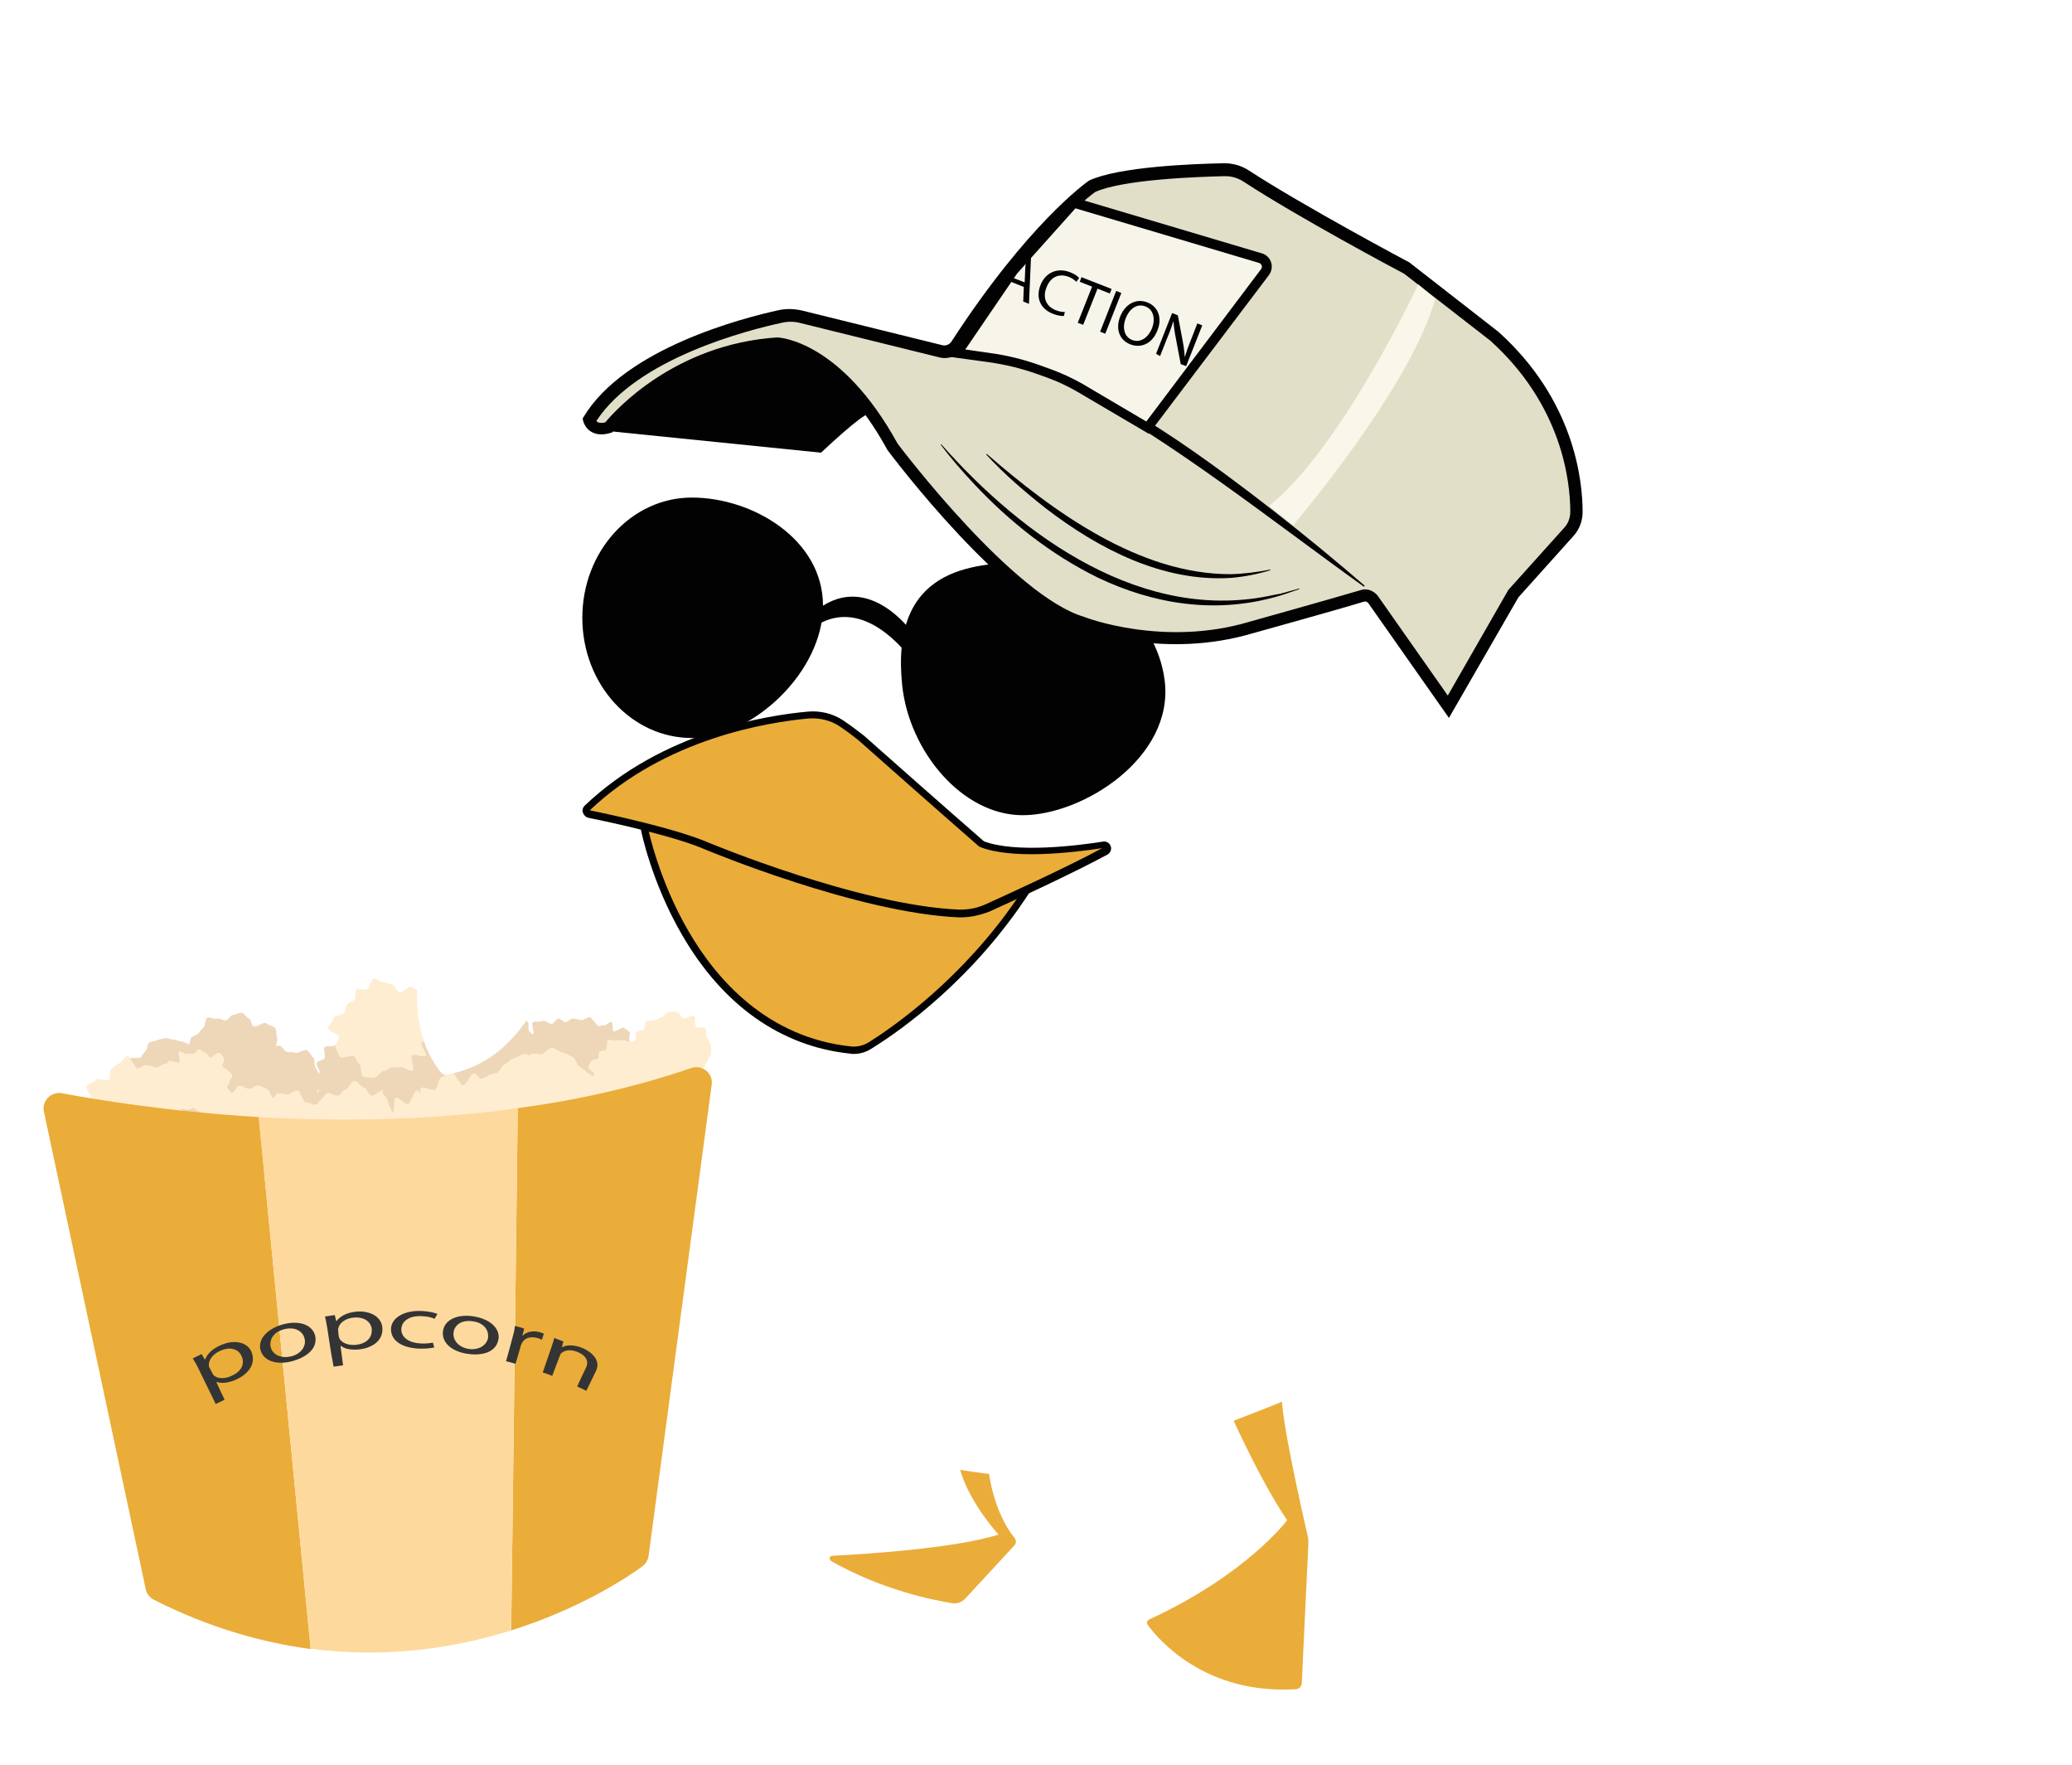 <?xml version="1.0" encoding="UTF-8"?>
<svg xmlns="http://www.w3.org/2000/svg" xmlns:xlink="http://www.w3.org/1999/xlink" version="1.1" id="Layer_1" x="0px" y="0px" viewBox="0 0 722.3 615.2" style="enable-background:new 0 0 722.3 615.2;" xml:space="preserve">
<style type="text/css">
	.st0{fill:#020203;}
	.st1{fill:#EAAD39;}
	.st2{fill:#FFFFFF;}
	.st3{fill:#E2DFC8;}
	.st4{fill:none;stroke:#020203;stroke-width:0.839;stroke-miterlimit:10;}
	.st5{fill:#F7F5EA;}
	.st6{fill:#F9F7EA;}
	.st7{fill:#EED7B8;}
	.st8{fill:#FFEDD2;}
	.st9{fill:#FED99D;}
	.st10{fill:#343434;}
</style>
<g>
	<polygon class="st0" points="208.8,149.9 286.6,157.8 312.4,136.9 277.2,115.1 267.1,115.1 225.2,131.8  "></polygon>
	<g>
		<path class="st1" d="M429.4,493.7c0,0,10.1,22.6,19.3,36.1c0,0-13.9,18.8-48.1,34.6c-0.7,0.3-1,1.2-0.5,1.9    c3.8,5.2,20.1,24.3,51.6,22.4c1.2-0.1,2.1-1,2.1-2.2l2.3-48.5c0-1,0-2-0.3-2.9c-1.7-7.5-9.6-42.2-8.9-48.9    C447.1,486.2,439.5,492.1,429.4,493.7z"></path>
	</g>
	<g>
		<path class="st1" d="M344.7,513c0,0,1.5,13.8,9,23c0.6,0.8,0.6,1.8-0.1,2.6l-17.1,18.5c-1.2,1.3-2.9,1.9-4.7,1.6    c-6.7-1.1-24.4-4.6-42.1-14.7c-0.8-0.5-0.5-1.8,0.4-1.8c10.3-0.5,42.6-2.5,58-7.4c0,0-10.1-10.9-13.4-22.6L344.7,513z"></path>
	</g>
	<path class="st2" d="M504.1,243c0,0,0.8,24.3-7.5,64.6c0,0-15.9,54.5-10.1,89.7c0,0,6.3,41.5,29.4,58.7c1.1,0.8,0.9,2.4-0.3,3   c-16.4,7.5-101.2,45.9-146.5,55.8c0,0-83.9,5-136.7-58.7c0,0-78-98.9-41.9-212.4c1.5-4.6,4.4-8.6,8.4-11.4   c14-9.7,49.1-34.7,63.7-51.3c0,0,33.5-34.4,40.3-36.9C302.8,144,449.6,96.2,504.1,243z"></path>
	<path class="st0" d="M286.9,211.1c0-23.2-24.6-37.7-45.7-37.7S203,192.1,203,215.3s17.1,41.9,38.2,41.9S286.9,234.2,286.9,211.1z"></path>
	<path class="st0" d="M314.5,238.8c-4.2-40.3,23.4-42.8,44.5-42.8c21.1,0,44.1,18.1,47,41.1c3.4,26.8-28.4,47-49.5,47   C335.4,284.1,316.9,261.8,314.5,238.8z"></path>
	<path class="st0" d="M281.8,220.3c0,0,14.3-15.9,34.4,7.5l1.7-7.5c0,0-15.9-22.6-34.4-6.7L281.8,220.3z"></path>
	<g>
		<g>
			<path class="st1" d="M224.6,288.8c0,0,13.8,71.1,71.9,77.1c2.5,0.3,4.9-0.4,7-1.7c9-5.6,34.6-23.5,54.5-54.2l-6.1,2.8     c-7.8,3.5-16.7,4-24.8,1.3C296.8,304.2,222.8,280.4,224.6,288.8z"></path>
		</g>
		<g>
			<path class="st0" d="M297.6,367.3c-0.4,0-0.8,0-1.2-0.1c-24.2-2.5-44.5-16.9-58.7-41.5c-10.6-18.3-14.2-36-14.3-36.7     c-0.2-0.9,0.1-1.7,0.7-2.3c1.2-1.1,4.1-3.7,43.6,7.5c20.7,5.9,44,13.4,59.8,18.7c7.9,2.6,16.4,2.2,23.9-1.3l10-4.5l-2.3,3.6     c-19.7,30.5-44.9,48.3-54.9,54.5C302.2,366.6,299.9,367.3,297.6,367.3z M225.9,288.6c0.2,0.9,3.8,18.2,14.1,35.9     c9.6,16.6,27.3,37.1,56.7,40.2c2.1,0.2,4.3-0.3,6.2-1.5c9.4-5.9,32.6-22.3,51.7-50.1l-2.1,1c-8.1,3.7-17.3,4.2-25.8,1.4     c-13-4.3-38.1-12.5-59.8-18.7C232.6,287,226.8,287.9,225.9,288.6z"></path>
		</g>
	</g>
	<g>
		<path class="st3" d="M270.9,119.7c0,0,21,0.8,40.3,36.1c0,0,40.3,53.7,66.3,61.2c0,0,27.7,10.9,58.7,1.7c0,0,26.3-7.3,38.7-11    c1.4-0.4,3,0.1,3.9,1.3l26.2,37.3l22.6-39.4l19.3-21.5c1.7-1.9,2.7-4.4,2.7-7c0-10.3-2.7-37.9-28.7-61.2l-30.2-23.5    c0,0-36.4-19.3-56-32.1c-2.4-1.5-5.1-2.3-7.9-2.3c-10.3,0.2-36,1.2-45.9,5.8c0,0-20.4,14-47.1,55.3c-1.2,1.8-3.4,2.7-5.5,2.2    l-48.6-12c-2.5-0.6-5.1-0.7-7.6-0.1c-12.7,2.7-52.5,13-66.5,36.1c0,0,0.8,4.2,6.7,2.5C212.2,149,233.2,122.2,270.9,119.7z"></path>
		<path class="st0" d="M505.1,250.2l-28.1-40c-0.4-0.5-1-0.7-1.6-0.5c-12.2,3.7-38.5,10.9-38.7,11c-30.7,9.1-57.8-0.9-59.9-1.7    c-26.4-7.8-65.6-59.7-67.3-62l-0.2-0.3c-17.9-32.6-37-34.9-38.4-35c-36.2,2.5-56.9,28.3-57.1,28.5l-0.4,0.5l-0.7,0.2    c-2.7,0.8-4.9,0.6-6.7-0.5c-2.1-1.3-2.6-3.4-2.7-3.7l-0.2-0.8l0.4-0.7c14.5-23.9,55.6-34.4,67.9-37.1c2.8-0.6,5.7-0.5,8.5,0.2    l48.6,12c1.2,0.3,2.5-0.2,3.2-1.3c26.7-41.1,46.9-55.3,47.7-55.9l0.3-0.2c10.3-4.8,36.1-5.8,46.7-6c3.2-0.1,6.4,0.8,9.1,2.6    c19.4,12.6,55.5,31.8,55.9,32L492,92l30.3,23.6c26.5,23.8,29.4,51.8,29.4,62.8c0,3.1-1.1,6.1-3.2,8.4l-19.2,21.4L505.1,250.2z     M475.8,205.4c1.8,0,3.5,0.9,4.6,2.4l24.3,34.6l21.1-36.8l19.5-21.7c1.4-1.5,2.1-3.5,2.1-5.6c0-10.4-2.8-37-27.9-59.6l-30-23.3    c-2.7-1.4-37.2-19.8-56-32.1c-2-1.3-4.4-2-6.8-1.9c-8,0.2-34.9,1-44.9,5.5c-1.8,1.3-21.4,15.9-46.4,54.6c-1.7,2.6-4.8,3.8-7.7,3.1    l-48.6-12c-2.2-0.6-4.5-0.6-6.6-0.1c-11.7,2.5-50.4,12.4-64.6,34.2c0.1,0.1,0.3,0.3,0.4,0.4c0.6,0.3,1.5,0.4,2.7,0.1    c3.4-4.1,24.1-27.2,59.8-29.6l0.1,0l0.1,0c0.9,0,22.3,1.3,41.9,37c2.1,2.8,40.6,53.3,65.1,60.4l0.2,0.1    c0.3,0.1,27.4,10.5,57.3,1.6c0.3-0.1,26.5-7.4,38.7-11C474.8,205.5,475.3,205.4,475.8,205.4z"></path>
	</g>
	<path class="st0" d="M475.5,204.5c-32.4-23.2-66.8-50.8-101.8-69.4c-4.6-2.4-9.5-4.6-14.4-6.2c-1.2-0.3-3.2-0.8-4.3-1.1   c-3.3-0.8-6.7-1.6-10-2.2c-3.3-0.5-6.8-1.2-10.1-0.8c0,0-0.1-0.3-0.1-0.3c3.4-0.8,6.9-0.3,10.3,0c6.8,0.9,13.8,1.7,20.2,4.2   c2.3,0.8,5,2,7.2,2.9c13.3,6.1,25.9,13.8,38,21.9c11.4,7.7,22.5,16,33.3,24.4c10.9,8.5,21.5,17.2,31.9,26.2L475.5,204.5   L475.5,204.5z"></path>
	<path class="st4" d="M380.8,65.1"></path>
	<g>
		<g>
			<path class="st1" d="M281.6,249.2c-13.4,1.2-50.1,6.8-76.9,32.4c-0.7,0.7-0.4,1.9,0.6,2.1c7.3,1.5,30.1,6.4,41.3,11.3     c0,0,52.2,21.9,87.6,23.4c3.5,0.1,6.9-0.6,10.1-2c9.1-4.2,29.8-13.7,41.1-19.9c1.1-0.6,0.5-2.4-0.7-2.2     c-10.4,1.6-31.4,4.1-42.4-0.2c0,0-12.6-10.9-41.9-36.9c0,0-3.4-2.8-7.1-5.2C289.8,249.8,285.7,248.8,281.6,249.2z"></path>
		</g>
		<g>
			<path class="st0" d="M335.1,319.7c-0.3,0-0.6,0-0.9,0c-35.2-1.5-87.5-23.3-88-23.5c-11.1-4.9-34.2-9.8-41.1-11.2     c-0.9-0.2-1.6-0.9-1.9-1.8c-0.3-0.9,0-1.9,0.7-2.5c27-25.7,63.3-31.4,77.7-32.7h0c4.4-0.4,8.8,0.7,12.4,3.1     c3.6,2.4,7,5.2,7.2,5.3c27.3,24.2,40.2,35.4,41.8,36.8c11.1,4.2,32.7,1.5,41.5,0.1c1.2-0.2,2.3,0.5,2.7,1.6     c0.4,1.1-0.1,2.3-1.1,2.9c-11.4,6.2-32.6,16-41.2,19.9C341.7,318.9,338.4,319.7,335.1,319.7z M281.8,250.4     c-14.1,1.3-49.8,6.9-76.2,32c6.9,1.4,30.2,6.4,41.5,11.3c0.5,0.2,52.4,21.8,87.1,23.3c3.2,0.1,6.5-0.5,9.5-1.9     c8.4-3.8,29.1-13.3,40.5-19.5c-11.4,1.7-31.5,3.9-42.5-0.4l-0.2-0.1l-0.2-0.1c-0.1-0.1-12.9-11.2-41.9-36.9l0,0     c0,0-3.4-2.8-6.9-5.1C289.4,251,285.6,250.1,281.8,250.4L281.8,250.4z"></path>
		</g>
	</g>
	<g>
		<path class="st5" d="M374.5,70.6l64.9,19.3c2.1,0.6,2.9,3.1,1.6,4.9L400.1,149l-23.5-13.9c-3.4-2-7-3.7-10.7-5l-3.6-1.3    c-5.7-2-11.6-3.5-17.5-4.3l-11.1-1.5l19.7-28.8L374.5,70.6z"></path>
		<path class="st0" d="M400.5,151.2l-24.8-14.6c-3.3-1.9-6.8-3.6-10.4-4.9l-3.6-1.3c-5.6-2-11.4-3.4-17.2-4.2l-13.8-1.9L352,93.1    L374,68.7l65.9,19.6c1.5,0.4,2.7,1.6,3.2,3.1c0.5,1.5,0.2,3.1-0.7,4.4L400.5,151.2z M336.5,121.8l8.4,1.2    c6.1,0.8,12.1,2.3,17.9,4.4l3.6,1.3c3.8,1.4,7.5,3.1,11,5.1l22.2,13.1l40-53.1c0.3-0.4,0.4-0.9,0.2-1.3c-0.2-0.5-0.5-0.8-1-0.9    l-63.9-19l-20.4,22.8L336.5,121.8z"></path>
	</g>
	<path class="st6" d="M494.4,99.1c0,0-26.7,57.1-52,77.2l8.4,6.7c0,0,40.9-47.8,49.5-78.8L494.4,99.1z"></path>
	<path class="st0" d="M328.1,154.8c28.6,32.4,70.7,62.7,116.1,52.5c0,0,2.2-0.4,2.2-0.4c1.5-0.4,5-1.4,6.5-1.8c0,0,0.1,0.2,0.1,0.2   c-2.5,0.8-6.1,2.2-8.6,2.8c-21,5.8-42.2,2.5-61.7-6.8c-16.3-8-30.7-19.4-43.1-32.6c-4.1-4.4-8.1-8.9-11.7-13.8L328.1,154.8   L328.1,154.8z"></path>
	<path class="st0" d="M344,158.2c23.1,20.1,53.2,42,85,41.9c4.6-0.1,9.2-0.7,13.8-1.6l0.1,0.2c-4.5,1.4-9.1,2.3-13.8,2.7   c-23.8,1.5-46.1-10.1-64.5-24.2c-3.7-2.9-7.3-5.9-10.8-9c-3.5-3.1-6.9-6.4-10-9.8L344,158.2L344,158.2z"></path>
	<g>
		<path class="st0" d="M351.9,98l-3.2,3.9l-1.9-0.7l10.4-12.3l2.2,0.9l-0.7,16.1l-2-0.8l0.2-5.1L351.9,98z M357.2,98.4l0.2-4.6    c0-1.1,0.2-2,0.3-2.9l0,0c-0.5,0.8-1.1,1.5-1.7,2.3l-3,3.6L357.2,98.4z"></path>
		<path class="st0" d="M370.9,110.1c-0.8,0.1-2.3-0.1-4-0.8c-4-1.6-6-5.3-4.2-9.9c1.7-4.4,5.9-6.3,10.4-4.5c1.8,0.7,2.7,1.5,3.1,2    l-1,1.3c-0.6-0.6-1.5-1.3-2.6-1.7c-3.3-1.3-6.4-0.1-7.8,3.7c-1.4,3.5-0.2,6.5,3.2,7.9c1.1,0.4,2.3,0.7,3.2,0.6L370.9,110.1z"></path>
		<path class="st0" d="M380.7,99.9l-4.3-1.7l0.6-1.6l10.5,4.1l-0.6,1.6l-4.3-1.7l-5,12.6l-1.9-0.7L380.7,99.9z"></path>
		<path class="st0" d="M390.9,102.1l-5.6,14.2l-1.8-0.7l5.6-14.2L390.9,102.1z"></path>
		<path class="st0" d="M403.5,115.1c-1.9,4.9-5.9,6.3-9.5,4.9c-3.8-1.5-5.2-5.4-3.5-9.7c1.8-4.5,5.7-6.4,9.5-4.9    C403.8,106.9,405.2,110.9,403.5,115.1z M392.4,111c-1.2,3-0.6,6.4,2.3,7.5c2.9,1.1,5.6-0.9,6.9-4.1c1.1-2.8,0.8-6.4-2.3-7.6    C396.2,105.6,393.6,107.8,392.4,111z"></path>
		<path class="st0" d="M403,123.3l5.6-14.2l2,0.8l1.7,9c0.4,2.1,0.6,3.9,0.7,5.6l0,0c0.6-2,1.2-3.7,2.1-5.9l2.3-5.9l1.7,0.7    l-5.6,14.2l-1.9-0.7l-1.7-9c-0.4-2-0.7-4-0.8-5.8l-0.1,0c-0.6,1.8-1.2,3.6-2.2,5.9l-2.4,6.1L403,123.3z"></path>
	</g>
	
		<image style="overflow:visible;" width="665" height="385" transform="matrix(0.585 0 0 0.585 326.547 347.933)">
	</image>
	<g>
		<g>
			<path class="st7" d="M95,367.9c0-1,1.4-1.9,1.2-2.9c-0.2-1,0.8-2.4,0.4-3.3c-0.4-0.9-0.1-2.6-0.7-3.4c-0.6-0.8-2.4-1-3.1-1.7     c-0.7-0.7-3.5,1.6-4.4,1.1c-0.8-0.5-0.7-2.3-1.6-2.7c-0.9-0.4-1.5-1.8-2.5-2c-1-0.2-2,0.7-3,0.7c-1,0-1.6,1.7-2.6,1.9     c-1,0.2-2.1-1-3-0.6c-0.9,0.4-2.7-0.8-3.5-0.3c-0.8,0.5-0.5,2.7-1.2,3.3c-0.7,0.7-1.2,1.3-1.8,2.1c-0.6,0.8-2.3,0.9-2.7,1.8     c-0.4,0.9-0.4,2-0.6,3c-0.2,1,1.1,2,1.1,3c0,1-0.5,1.8-0.3,2.8c0.2,1-1.8,2.8-1.4,3.7c0.4,0.9,0.7,2.4,1.2,3.2     c0.6,0.8,3.4-0.2,4.2,0.5c0.7,0.7,1.4,1.3,2.3,1.8c0.8,0.5,2.2-0.4,3.1,0c0.9,0.4,1.1,2.9,2.1,3.1c1,0.2,2-1.7,3.1-1.7     c1,0,2.3,2.9,3.2,2.7c1-0.2,2.1-0.9,3-1.3c0.9-0.4,1.7-1.4,2.6-1.9c0.8-0.5,2.6-0.3,3.3-0.9c0.7-0.7,0.4-2.6,1-3.4     c0.6-0.8-0.5-2.5-0.1-3.4c0.4-0.9,3.7-0.9,3.9-1.9C98.5,370.3,95,368.9,95,367.9z"></path>
		</g>
		<g>
			<path class="st7" d="M110.6,380.5c0-1,3.5-2.3,3.3-3.3c-0.2-1-2.1-1.6-2.5-2.5c-0.4-0.9-0.8-1.8-1.4-2.6     c-0.6-0.8-0.1-2.8-0.8-3.5c-0.7-0.7-1.4-2.1-2.2-2.6c-0.8-0.5-3.1,1.2-4,0.9c-0.9-0.4-1.9-0.1-2.9-0.3c-1-0.2-1.8-2.2-2.8-2.2     c-1,0-2.1,0.7-3.1,0.9c-1,0.2-2,0.6-2.9,0.9c-0.9,0.4-2.4,0.1-3.2,0.6c-0.8,0.5,0,3.3-0.7,4c-0.7,0.7-0.9,1.4-1.5,2.2     c-0.6,0.8-4-0.1-4.4,0.9c-0.4,0.9-1.2,2.1-1.4,3.1c-0.2,1,1.1,2.4,1.1,3.4c0,1,2.3,1.7,2.5,2.6c0.2,1-2.9,3.1-2.5,4     c0.4,0.9,4.2-0.1,4.8,0.7c0.6,0.8-0.7,3.1,0,3.8c0.7,0.7,1.3,1.8,2.2,2.3c0.8,0.5,2.8-1.1,3.7-0.7c0.9,0.4,1.9-0.8,2.9-0.6     c1,0.2,1.5,3.2,2.5,3.2c1,0,1.9-1.3,2.8-1.5c1-0.2,1.4-1.5,2.3-1.9c0.9-0.4,2.5,0.9,3.3,0.3c0.8-0.5,0.6-2.2,1.3-2.9     c0.7-0.7,2.5-0.3,3-1.1c0.6-0.8-0.1-2.2,0.3-3.1c0.4-0.9,2-1.3,2.2-2.3C112.9,382.5,110.6,381.5,110.6,380.5z"></path>
		</g>
		<g>
			<path class="st7" d="M139.8,376.3c0-1,0.9-2.1,0.7-3c-0.2-1-2.1-1.3-2.5-2.2c-0.4-0.9,2.4-3.8,1.8-4.6c-0.6-0.8-3.4,0.1-4.2-0.6     c-0.7-0.7-1.2-1.7-2.1-2.2c-0.8-0.5-2.2,0.2-3.2-0.1c-0.9-0.4-1.4-1.9-2.4-2c-1-0.2-2-0.2-3-0.2c-1,0-2.1-0.5-3.1-0.3     c-1,0.2-1.4,2.3-2.3,2.7c-0.9,0.4-2,0.1-2.9,0.6c-0.8,0.5-2.7-0.1-3.4,0.5c-0.7,0.7,0.5,3.1-0.1,3.9c-0.6,0.8-2.3,0.8-2.7,1.7     c-0.4,0.9,1.3,2.3,1,3.3c-0.2,1-4.2,1.5-4.2,2.6c0,1,4.1,1.6,4.3,2.5c0.2,1-1.9,2.6-1.5,3.5c0.4,0.9,0,2.5,0.6,3.3     c0.6,0.8,3,0.1,3.7,0.8c0.7,0.7,2.2,0,3,0.5c0.8,0.5,0.4,3.3,1.3,3.7c0.9,0.4,2.3-1,3.3-0.8c1,0.2,1.8-1,2.8-1     c1,0,2.2,3.4,3.2,3.2c1-0.2,1-3.5,1.9-3.8c0.9-0.4,1.9,0,2.7-0.5c0.8-0.5,3.5,1.2,4.2,0.6c0.7-0.7,1-2.1,1.6-2.9     c0.6-0.8,2.1-1.4,2.5-2.3c0.4-0.9-0.2-2.5,0.1-3.5C141.4,378.5,139.8,377.3,139.8,376.3z"></path>
		</g>
		<g>
			<path class="st7" d="M75,375.5c0-1-1.2-1.6-1.4-2.5c-0.2-1,2.8-3,2.4-3.9c-0.4-0.9-1.6-1.6-2.2-2.4c-0.6-0.8-3.5,0.6-4.2,0     c-0.7-0.7-0.7-1.7-1.6-2.2c-0.8-0.5-1.6-0.4-2.6-0.8c-0.9-0.4-1.5-0.7-2.5-0.8c-1-0.2-1.6-0.6-2.6-0.6c-1,0-1.9-0.7-2.8-0.5     c-1,0.2-1.8,0.4-2.7,0.7c-0.9,0.4-2,0.4-2.8,0.9c-0.8,0.5-0.5,2.3-1.3,2.9c-0.7,0.7-0.9,1.3-1.5,2.1c-0.6,0.8-4.2-0.2-4.7,0.7     c-0.4,0.9-1.5,2-1.7,3c-0.2,1-0.4,2.4-0.4,3.4c0,1,2.5,2,2.8,2.9c0.2,1,0.3,2,0.7,2.9c0.4,0.9-0.5,2.8,0.1,3.6     c0.6,0.8,1.4,2,2.1,2.6c0.7,0.7,3.8-1.6,4.6-1.1c0.8,0.5,1,2,2,2.3c0.9,0.4,1.9,0,2.9,0.2c1,0.2,1.8,3.6,2.8,3.6     c1,0,2.1-1.7,3.1-1.9c1-0.2,2.5,0.6,3.4,0.2c0.9-0.4,2.2-0.9,3-1.4c0.8-0.5,0.5-2.9,1.2-3.6c0.7-0.7,1.4-1.4,2-2.2     c0.6-0.8,2.7-0.9,3.1-1.8c0.4-0.9-0.4-2.5-0.2-3.4C76.2,377.6,75,376.5,75,375.5z"></path>
		</g>
		<g>
			<path class="st8" d="M62.9,386c0-1.1,3.1-2.4,2.8-3.4c-0.2-1.1-0.7-2.3-1.1-3.3c-0.4-1-2.4-1.1-3.1-2c-0.6-0.9-1.2-1.7-2-2.4     c-0.8-0.7-0.1-3.7-1.1-4.2c-0.9-0.6-3.4,1.7-4.4,1.3c-1-0.4-1.9-0.6-3-0.8c-1-0.2-2,1.1-3,1.1c-1.1,0-2.6-4.5-3.6-4.3     c-1.1,0.2-1.9,2.3-2.9,2.6c-1,0.4-1.8,1.3-2.7,1.9c-0.9,0.6,0,3.1-0.8,3.8c-0.8,0.7-4-0.9-4.6,0c-0.6,0.9-2.8,1.3-3.2,2.3     c-0.4,1,1.7,3.1,1.5,4.1c-0.2,1-0.8,2.1-0.8,3.2c0,1.1-0.5,2.4-0.2,3.4c0.2,1.1-0.2,2.6,0.2,3.6c0.4,1,1.2,2.2,1.8,3.1     c0.6,0.9,1.2,2.4,2,3.1c0.8,0.7,3.8-1.2,4.7-0.6c0.9,0.6,2.2-0.3,3.2,0c1,0.4,1.5,1.2,2.5,1.4c1,0.2,1.8,3.9,2.9,3.9     c1.1,0,2.5-0.2,3.5-0.4c1.1-0.2,1.6-2.9,2.5-3.3c1-0.4,1.2-1.9,2.1-2.4c0.9-0.6,4.5,2.2,5.3,1.5c0.8-0.7,0.1-3.2,0.7-4.1     c0.6-0.9,2.1-1.5,2.5-2.5c0.4-1,0-2.4,0.3-3.5C65.4,388.3,62.9,387.1,62.9,386z"></path>
		</g>
		<g>
			<path class="st8" d="M104.9,394.4c0-1.1-0.2-2.4-0.4-3.4c-0.2-1.1,0.6-2.9,0.1-3.8c-0.4-1-2-1.8-2.6-2.7     c-0.6-0.9-1.6-1.9-2.4-2.6c-0.8-0.7-3.6,1.2-4.5,0.6c-0.9-0.6-1-2.5-2-2.9c-1-0.4-2-1.1-3-1.3c-1-0.2-2.2,1.2-3.3,1.2     c-1.1,0-2.2-1.3-3.3-1.1c-1.1,0.2-1.6,2.1-2.5,2.5c-1,0.4-3.6-2.2-4.5-1.6c-0.9,0.6-0.3,3.5-1,4.2c-0.8,0.7-1.9,1.1-2.5,2     c-0.6,0.9-0.5,2.1-1,3.1c-0.4,1-3.6,1.2-3.9,2.3c-0.2,1,3.2,2.6,3.2,3.7c0,1.1-3.8,2.7-3.6,3.7c0.2,1.1,4.1,1.1,4.6,2     c0.4,1-2,3.8-1.3,4.6c0.6,0.9,3.5,0.1,4.3,0.8c0.8,0.7,2.3,0.3,3.2,0.8c0.9,0.6,0.1,4.8,1.1,5.2c1,0.4,3.2-3,4.2-2.8     c1,0.2,1.9,4,3,4c1.1,0,1.7-4.9,2.8-5.1c1.1-0.2,1.8,0,2.8-0.4c1-0.4,2.8,1.1,3.7,0.6c0.9-0.6,2.4-0.6,3.2-1.3     c0.8-0.7-0.3-3.1,0.3-4c0.6-0.9,2.1-1.1,2.5-2.1c0.4-1,0.4-2,0.6-3.1C102.8,396.4,104.9,395.5,104.9,394.4z"></path>
		</g>
		<g>
			<path class="st8" d="M138,395.2c0-1.1,1.8-2,1.6-3.1c-0.2-1.1-1.3-1.6-1.7-2.6c-0.4-1-0.9-1.6-1.5-2.5c-0.6-0.9,0.5-3.2-0.3-4     c-0.8-0.7-1-2.7-2-3.2c-0.9-0.6-3.7,2.4-4.7,2c-1-0.4-1.4-2.5-2.5-2.7c-1-0.2-2.2-2.4-3.3-2.4c-1.1,0-2.1,2.8-3.1,3     c-1.1,0.2-1.6,1.7-2.6,2.1c-1,0.4-3-1.3-3.9-0.8c-0.9,0.6-1.5,1.8-2.3,2.5c-0.8,0.7-1.3,1.8-1.9,2.6c-0.6,0.9-1,1.9-1.4,2.8     c-0.4,1-2.5,1.6-2.7,2.6c-0.2,1,1.3,2.4,1.3,3.5c0,1.1-1.2,2.4-0.9,3.4c0.2,1.1,3,1.2,3.4,2.2c0.4,1,1,1.5,1.6,2.4     c0.6,0.9-1,3.7-0.2,4.5c0.8,0.7,3.9-1.8,4.8-1.2c0.9,0.6,0.1,4.3,1.1,4.7c1,0.4,2.9-2.8,4-2.6c1,0.2,1.7,1.6,2.8,1.6     c1.1,0,2.5,3,3.6,2.8c1.1-0.2,1-4.5,2-4.8c1-0.4,1.7-0.6,2.6-1.2c0.9-0.6,1.8-0.6,2.6-1.4c0.8-0.7,1-1.6,1.6-2.4     c0.6-0.9,4.3,0,4.8-0.9c0.4-1,0.7-2.4,0.9-3.5C141.9,397.7,138,396.3,138,395.2z"></path>
		</g>
		<g>
			<path class="st8" d="M121.4,397.8c0-1.1,1.1-2.7,0.9-3.7c-0.2-1.1-1.7-2.1-2.1-3.1c-0.4-1-1.2-2.1-1.8-2.9     c-0.6-0.9-0.8-2.6-1.5-3.4c-0.8-0.7-3.1,0.2-4-0.4c-0.9-0.6-2.7,1-3.7,0.6c-1-0.4-1.6-0.6-2.7-0.8c-1-0.2-1.7-4-2.8-4     c-1.1,0-2.3,1.1-3.3,1.3c-1.1,0.2-2.7-0.7-3.7-0.3c-1,0.4-1.3,2.8-2.2,3.3c-0.9,0.6-0.3,2.8-1.1,3.5c-0.8,0.7-0.8,1.5-1.4,2.4     c-0.6,0.9-4.4-0.2-4.9,0.7c-0.4,1-0.7,2.3-1,3.3c-0.2,1,1,2.3,1,3.4c0,1.1,2.2,1.7,2.4,2.7c0.2,1.1-2.1,2.7-1.6,3.7     c0.4,1,2.5,0.9,3.1,1.8c0.6,0.9-0.2,2.9,0.6,3.6c0.8,0.7,2.1,0.8,3,1.4c0.9,0.6,0.8,3.6,1.8,4c1,0.4,3.1-2.4,4.1-2.2     c1,0.2,2,3,3.1,3c1.1,0,1.7-4.7,2.7-4.9c1.1-0.2,1.7-0.1,2.7-0.5c1-0.4,4,3.2,4.9,2.6c0.9-0.6,0.9-2.7,1.7-3.5     c0.8-0.7,1.1-1.9,1.8-2.8c0.6-0.9,3.2-0.8,3.7-1.8c0.4-1,1-2.4,1.2-3.5C122.5,400.4,121.4,398.8,121.4,397.8z"></path>
		</g>
		<g>
			<path class="st8" d="M80,376.9c0-0.7,1.1-1.5,1-2.2c-0.2-0.7-1.3-1.1-1.6-1.7c-0.3-0.7-1.3-0.6-1.8-1.2c-0.4-0.6,1-2.7,0.5-3.2     c-0.5-0.5-1-1.3-1.7-1.7c-0.6-0.4-2.5,1.9-3.2,1.6c-0.7-0.3-0.9-1.5-1.6-1.6c-0.7-0.1-1.3-1.2-2.1-1.2c-0.7,0-1.3,1.4-2,1.5     c-0.7,0.1-1.4-0.1-2.1,0.1c-0.7,0.3-2.4-1.2-3-0.9c-0.6,0.4,0.7,3.3,0.1,3.8c-0.5,0.5-3.4-1-3.8-0.4c-0.4,0.6-0.7,1.6-1,2.3     c-0.3,0.7,0.2,1.8,0.1,2.5c-0.1,0.7,0.9,1.5,0.9,2.3c0,0.7,0.3,1.3,0.4,2c0.2,0.7-1.6,2.1-1.3,2.8c0.3,0.7,1.8,0.8,2.2,1.4     c0.4,0.6-0.2,2.3,0.4,2.8c0.5,0.5,2.1,0,2.7,0.4c0.6,0.4,1.5,0.2,2.2,0.4c0.7,0.3,1.5-0.6,2.2-0.5c0.7,0.1,1.2,1.2,1.9,1.2     c0.7,0,1.8,2,2.5,1.9c0.7-0.1,0.7-3.1,1.4-3.4c0.7-0.3,1.6,0.2,2.2-0.2c0.6-0.4,0.3-1.7,0.8-2.2c0.5-0.5,3.2,0.9,3.6,0.3     c0.4-0.6,0.6-1.6,0.9-2.3c0.3-0.7-1.8-2.1-1.7-2.8C79.4,378.1,80,377.7,80,376.9z"></path>
		</g>
		<g>
			<path class="st8" d="M158.1,381.1c0-0.7,1.4-1.4,1.3-2.1c-0.2-0.7-0.7-1.2-1-1.9c-0.3-0.7,0.5-2,0-2.5c-0.4-0.6-1.1-1.1-1.7-1.6     c-0.5-0.5-2.1,0.5-2.7,0.1c-0.6-0.4-0.2-2.8-0.9-3.1c-0.7-0.3-1.8,0.5-2.5,0.3c-0.7-0.1-1.5-1.4-2.2-1.4c-0.7,0-1.3,2.1-2,2.2     c-0.7,0.1-1.3,0.3-2,0.6c-0.7,0.3-0.9,1-1.5,1.4c-0.6,0.4-2.7-1.2-3.2-0.7c-0.5,0.5-0.7,1.6-1.1,2.2c-0.4,0.6-0.6,1.4-0.9,2.1     c-0.3,0.7-0.9,1.4-1,2.1c-0.1,0.7,2.1,1.6,2.1,2.3c0,0.7-1.7,1.5-1.5,2.2c0.2,0.7,1.5,1,1.8,1.6c0.3,0.7,0.7,1.1,1.1,1.6     c0.4,0.6,0.6,1.2,1.1,1.7c0.5,0.5,1.4,0.2,2,0.6c0.6,0.4-0.1,3.5,0.5,3.8c0.7,0.3,1.9-0.8,2.6-0.7c0.7,0.1,1.5,0,2.2,0     c0.7,0,1.4-0.5,2.1-0.6c0.7-0.1,1.3-0.4,2-0.7c0.7-0.3,0.6-1.7,1.2-2c0.6-0.4,1.7,0.2,2.2-0.3c0.5-0.5,1.2-0.8,1.6-1.4     c0.4-0.6,1.3-0.9,1.6-1.6c0.3-0.7,1.2-1.3,1.4-2C160.7,382.8,158.1,381.9,158.1,381.1z"></path>
		</g>
		<g>
			<path class="st7" d="M171.7,378.6c0-0.7,1.4-1.6,1.3-2.3c-0.2-0.7,0.1-1.8-0.2-2.5c-0.3-0.7-0.8-1.6-1.2-2.2     c-0.4-0.6-1.9-0.5-2.4-1c-0.5-0.5-1.6-0.2-2.2-0.6c-0.6-0.4-1-1.1-1.7-1.3c-0.7-0.3-1.5,0.3-2.2,0.2c-0.7-0.1-1.3-2.8-2-2.8     c-0.7,0-1.7,0.4-2.4,0.6c-0.7,0.1-1.8,0.2-2.4,0.4c-0.7,0.3,0.1,3.5-0.5,3.9c-0.6,0.4-1,0.6-1.5,1.1c-0.5,0.5-3.5-1.2-3.9-0.6     c-0.4,0.6-0.3,1.8-0.6,2.5c-0.3,0.7,1.2,1.9,1.1,2.6c-0.1,0.7-0.9,1.2-0.9,2c0,0.7,1.5,1.1,1.7,1.8c0.2,0.7-1,1.6-0.7,2.3     c0.3,0.7,1.5,0.6,1.9,1.2c0.4,0.6,0.4,1.3,0.9,1.8c0.5,0.5-0.3,2.9,0.3,3.3c0.6,0.4,2.1-0.8,2.8-0.5c0.7,0.3,1.6-0.8,2.3-0.7     c0.7,0.1,1.2,2.3,1.9,2.3c0.7,0,1.7,0.4,2.4,0.2c0.7-0.1,0.7-2.9,1.3-3.2c0.7-0.3,2.4,1.6,3,1.3c0.6-0.4,0.5-1.8,1.1-2.3     c0.5-0.5,1.8-0.4,2.2-1c0.4-0.6,0.7-1.4,1-2.1c0.3-0.7,0.9-1.4,1.1-2.1C173.1,380.3,171.7,379.3,171.7,378.6z"></path>
		</g>
		<g>
			<path class="st7" d="M161.3,377.6c0-0.9,1.6-1.8,1.4-2.7c-0.2-0.9-0.3-1.9-0.7-2.7c-0.4-0.8-0.8-1.7-1.3-2.5     c-0.5-0.7-0.6-2.1-1.3-2.7c-0.7-0.6-1.9-0.8-2.7-1.3c-0.8-0.5-2.7,1.6-3.5,1.3c-0.8-0.3-1.2-1.2-2.1-1.4c-0.9-0.2-1.5,0-2.5,0     c-0.9,0-2.2-3.4-3-3.2c-0.9,0.2-0.8,3.9-1.6,4.2c-0.9,0.3-1.7,0.1-2.4,0.6c-0.8,0.5-2.8-0.7-3.5-0.1c-0.7,0.6,0.9,3.1,0.3,3.8     c-0.5,0.7-1.5,0.9-1.8,1.7c-0.4,0.8-3.2,0.9-3.4,1.8c-0.2,0.9,3.1,2.1,3.1,3c0,0.9-3.2,2.1-3,3c0.2,0.9,1.2,1.8,1.6,2.6     c0.4,0.8,0.5,2,1.1,2.8c0.5,0.7,0.9,2,1.6,2.6c0.7,0.6,2.2,0.6,2.9,1c0.8,0.5,1.3,2,2.2,2.3c0.8,0.3,2.6-2,3.5-1.8     c0.9,0.2,1.7-0.3,2.6-0.3c0.9,0,2,2.1,2.9,2c0.9-0.2,1.3-2.3,2.1-2.6c0.9-0.3,1.7-0.3,2.5-0.8c0.8-0.5,2.3,0,3-0.6     c0.7-0.6,1.6-1.2,2.2-1.9c0.5-0.7-0.7-2.5-0.3-3.4c0.4-0.8,3.4-0.9,3.6-1.8C164.7,379.9,161.3,378.5,161.3,377.6z"></path>
		</g>
		<g>
			<path class="st7" d="M186.9,366.7c0-0.9,1.9-2.2,1.8-3.1c-0.2-0.9-1.9-1.5-2.3-2.3c-0.4-0.8-1.4-1.2-2-2     c-0.5-0.7,0.2-2.7-0.5-3.3c-0.7-0.6-1.6-1.3-2.4-1.8c-0.8-0.5-2-0.6-2.8-0.9c-0.8-0.3-2.1,0.8-3,0.6c-0.9-0.2-1.7-0.6-2.6-0.6     c-0.9,0-1.7,0.4-2.6,0.6c-0.9,0.2-1.4,1.1-2.3,1.4c-0.9,0.3-1,1.3-1.8,1.8c-0.8,0.5-1.7,0.2-2.4,0.8c-0.7,0.6-3.3-0.4-3.8,0.3     c-0.5,0.7,1.8,3.1,1.4,3.9c-0.4,0.8-1.3,1.2-1.5,2.1c-0.2,0.9-1.3,1.6-1.3,2.5c0,0.9,2.1,1.4,2.3,2.3c0.2,0.9-3.5,3.1-3.1,3.9     c0.4,0.8,2.6,0.9,3.1,1.6c0.5,0.7,0.7,1.9,1.4,2.6c0.7,0.6,2.3,0.1,3,0.6c0.8,0.5,1.2,1.6,2.1,1.9c0.8,0.3,2.1-1.1,3-0.9     c0.9,0.2,1.5,0.5,2.4,0.5c0.9,0,1.9,1.4,2.8,1.2c0.9-0.2,2,0.1,2.9-0.3c0.9-0.3,1.1-2,1.8-2.5c0.8-0.5,2.7,0.4,3.3-0.3     c0.7-0.6-1.1-3.4-0.6-4.1c0.5-0.7,0.7-1.2,1.1-2.1c0.4-0.8,2.7-0.8,2.9-1.7C187.4,368.6,186.9,367.6,186.9,366.7z"></path>
		</g>
		<g>
			<path class="st7" d="M173.9,361.7c0-0.9-0.2-2.2-0.4-3c-0.2-0.9-1.5-1.7-1.8-2.5c-0.4-0.8-0.8-1.8-1.3-2.5     c-0.5-0.7-1.6-1.2-2.3-1.8c-0.7-0.6-2.8,1-3.6,0.6c-0.8-0.5,0-3.7-0.9-4c-0.8-0.3-1.7-1.8-2.6-2c-0.9-0.2-2.2,0.2-3.1,0.2     c-0.9,0-1.6,2.8-2.5,3c-0.9,0.2-1.8-0.1-2.6,0.2c-0.9,0.3-2.1-0.2-2.9,0.3c-0.8,0.5-0.7,2-1.3,2.7c-0.7,0.6-1.3,1-1.9,1.8     c-0.5,0.7-1.2,1.3-1.5,2.1c-0.4,0.8-1.2,1.5-1.4,2.4c-0.2,0.9,2.1,1.8,2.1,2.7c0,0.9-3.2,2.1-3,2.9c0.2,0.9,0.4,2.1,0.8,2.9     c0.4,0.8,2.3,0.9,2.9,1.6c0.5,0.7,1.2,1.2,1.9,1.8c0.7,0.6,1,1.5,1.8,2c0.8,0.5,1.5,1,2.3,1.4c0.8,0.3,1.6,1.3,2.5,1.5     c0.9,0.2,1.9,0.7,2.9,0.7c0.9,0,2.1,0.2,3,0c0.9-0.2,1.5-2,2.3-2.3c0.9-0.3,2.8,1.2,3.6,0.7c0.8-0.5,1.3-1.9,2-2.5     c0.7-0.6,1-1.9,1.5-2.6c0.5-0.7,0.1-2.1,0.5-2.9c0.4-0.8,3-1.1,3.1-2C174.1,364,173.9,362.6,173.9,361.7z"></path>
		</g>
		<g>
			<path class="st7" d="M210,367.6c0-0.9,1.4-1.8,1.2-2.7c-0.2-0.9-1.4-1.3-1.8-2.2c-0.4-0.8,0.3-2.2-0.2-2.9     c-0.5-0.7-1.7-0.8-2.4-1.5c-0.7-0.6,0-3.2-0.8-3.7c-0.8-0.5-2.8,1.2-3.6,0.9c-0.8-0.3-1.7-0.4-2.6-0.5c-0.9-0.2-1.7,1.2-2.6,1.2     c-0.9,0-1.7-1.3-2.6-1.2c-0.9,0.2-1.2,1.5-2.1,1.8c-0.9,0.3-2.6-1.5-3.4-1c-0.8,0.5-2.7-0.1-3.4,0.5c-0.7,0.6,0.7,3.3,0.2,4     c-0.5,0.7-0.9,1.4-1.3,2.2c-0.4,0.8-2.8,1.1-3,2c-0.2,0.9,0,2.1,0,3c0,0.9-0.7,2.3-0.5,3.1c0.2,0.9,3.7,0.8,4.1,1.6     c0.4,0.8,1.1,1.1,1.7,1.8c0.5,0.7,1.2,0.8,1.8,1.5c0.7,0.6-1.1,4.3-0.3,4.8c0.8,0.5,3.2-2.4,4-2c0.8,0.3,1.4,0.7,2.3,0.8     c0.9,0.2,1.5,2.5,2.4,2.5c0.9,0,2.2,1.2,3,1c0.9-0.2,1.5-2.2,2.3-2.5c0.9-0.3,0.7-2.4,1.4-2.9c0.8-0.5,1.3-0.7,2-1.3     c0.7-0.6,4.2,1.2,4.7,0.5c0.5-0.7-2.3-3.5-1.9-4.3c0.4-0.8,3.5-0.7,3.7-1.6C212.9,369.7,210,368.5,210,367.6z"></path>
		</g>
		<g>
			<path class="st7" d="M210.7,373.6c0-0.7,0.2-1.7,0.1-2.3c-0.2-0.7-1.6-1.1-1.9-1.7c-0.3-0.7,0.6-2.1,0.2-2.7     c-0.4-0.6-1-1.3-1.6-1.8c-0.5-0.5-1.5-0.8-2.1-1.1c-0.6-0.4-2.1,1-2.7,0.7c-0.7-0.3-1.2-0.2-1.9-0.3c-0.7-0.1-1.2-1.9-1.9-1.9     c-0.7,0-1.5,0.3-2.2,0.4c-0.7,0.1-1.5,0.2-2.2,0.5c-0.7,0.3-1.4,0.6-2,1c-0.6,0.4-1.4,0.7-1.9,1.2c-0.5,0.5,0.9,2.6,0.5,3.2     c-0.4,0.6-1.5,0.5-1.8,1.2c-0.3,0.7-1.9,0.9-2.1,1.6c-0.1,0.7-0.9,1.6-0.9,2.3c0,0.7,0.6,1.6,0.8,2.3c0.2,0.7-0.4,1.9-0.2,2.6     c0.3,0.7,3.5-0.3,3.9,0.3c0.4,0.6,0.7,0.9,1.2,1.4c0.5,0.5,0.9,0.7,1.5,1.1c0.6,0.4,0.2,2.7,0.9,3c0.7,0.3,1.9-1.8,2.6-1.7     c0.7,0.1,1.1,1.8,1.9,1.8c0.7,0,1.3-1.1,2-1.2c0.7-0.1,1.2-0.4,1.9-0.6c0.7-0.3,1.5,0,2.1-0.4c0.6-0.4,1.4-0.4,1.9-0.9     c0.5-0.5,2.3,0,2.8-0.6c0.4-0.6,0.8-1.6,1.1-2.2c0.3-0.7,0.7-1.6,0.9-2.3C211.5,375.4,210.7,374.3,210.7,373.6z"></path>
		</g>
		<g>
			<path class="st7" d="M220.7,366.9c0-0.7-0.4-1.5-0.6-2.2c-0.2-0.7-0.4-1.5-0.7-2.1c-0.3-0.7,0.5-2.2,0.1-2.8     c-0.4-0.6-1.4-1.1-2-1.6c-0.5-0.5-2.9,1.5-3.6,1.2c-0.6-0.4-0.1-2.9-0.7-3.2c-0.7-0.3-1.8,1.2-2.5,1.1c-0.7-0.1-1.3,0.3-2,0.3     c-0.7,0-1.6-2.3-2.3-2.2c-0.7,0.1-1.6,0.4-2.3,0.6c-0.7,0.3-1.6,0.5-2.2,0.9c-0.6,0.4,0.3,2.8-0.2,3.3c-0.5,0.5-3.1-0.8-3.5-0.2     c-0.4,0.6,0.3,2,0,2.7c-0.3,0.7-1,1.3-1.2,2c-0.1,0.7,2,1.5,2,2.3c0,0.7-3,1.8-2.9,2.5c0.2,0.7,2.5,0.8,2.8,1.4     c0.3,0.7,0.1,1.5,0.6,2.1c0.4,0.6,1.1,0.8,1.7,1.3c0.5,0.5,0,2.4,0.6,2.8c0.6,0.4,1.5,0.7,2.2,1c0.7,0.3,2-1.8,2.7-1.7     c0.7,0.1,1.2,2.9,1.9,2.9c0.7,0,1.2-3.1,1.9-3.3c0.7-0.1,1.7,1.3,2.4,1c0.7-0.3,0.6-1.8,1.2-2.1c0.6-0.4,2.9,1.4,3.5,1     c0.5-0.5,1.1-1.3,1.5-1.9c0.4-0.6-0.3-2,0-2.7c0.3-0.7-0.1-1.5,0-2.2C219.4,368.2,220.7,367.6,220.7,366.9z"></path>
		</g>
		<g>
			<path class="st8" d="M227.8,374.3c0-0.7,2.1-1.8,1.9-2.5c-0.2-0.7-3.4-0.4-3.7-1.1c-0.3-0.7,0.3-1.6-0.1-2.2     c-0.4-0.6,0.4-2.4-0.1-2.9c-0.5-0.5-1.2-1.2-1.8-1.6c-0.6-0.4-2,0.4-2.7,0.1c-0.7-0.3-1.3-0.9-2-1.1c-0.7-0.1-1.5-0.5-2.3-0.5     c-0.7,0-1.6,0-2.4,0.1c-0.7,0.1-1.9-0.4-2.6-0.2c-0.7,0.3-0.2,3.1-0.8,3.5c-0.6,0.4-1.6,0.1-2.2,0.6c-0.5,0.5-0.1,1.7-0.5,2.3     c-0.4,0.6-2.1,0.3-2.4,1c-0.3,0.7-0.9,1.4-1,2.1c-0.2,0.7,2,1.6,2,2.3c0,0.7-1.5,1.5-1.4,2.2c0.2,0.7,1.9,0.8,2.2,1.4     c0.3,0.7,0.3,1.2,0.8,1.8c0.4,0.6-1.2,3.1-0.7,3.6c0.5,0.5,2,0.1,2.6,0.5c0.6,0.4,2.1-1.2,2.8-0.9c0.7,0.3,0.8,1.7,1.6,1.9     c0.7,0.1,1.4-0.6,2.1-0.6c0.7,0,1.6,1.9,2.4,1.8c0.7-0.1,0.7-2.8,1.4-3c0.7-0.3,1.9,0.8,2.5,0.4c0.6-0.4,2.2,0.2,2.7-0.3     c0.5-0.5,0.7-1.6,1.1-2.2c0.4-0.6,1.7-1,2-1.6c0.3-0.7-1.7-2.2-1.5-2.9C227.7,375.6,227.8,375,227.8,374.3z"></path>
		</g>
		<g>
			<path class="st8" d="M247.9,367c0-1,0.1-2-0.1-2.9c-0.2-0.9-1-1.7-1.4-2.5c-0.4-0.9,0.1-2.3-0.4-3.1c-0.5-0.8-2.7-0.1-3.4-0.7     c-0.7-0.6,0.1-3.2-0.7-3.7c-0.8-0.5-2.7,1.1-3.6,0.8c-0.9-0.3-1.3-2-2.3-2.2c-0.9-0.2-2-0.1-2.9-0.1c-1,0-1.7,1.8-2.6,2     c-0.9,0.2-1.5,0.6-2.4,1c-0.9,0.3-2-0.1-2.7,0.3c-0.8,0.5-0.4,2.2-1.1,2.8c-0.7,0.6-1.9,0.4-2.5,1.1c-0.5,0.8,0.1,1.8-0.3,2.7     c-0.4,0.8-4.1,0.5-4.3,1.5c-0.2,0.9,1.3,2.2,1.3,3.1c0,1,0.3,1.8,0.5,2.7c0.2,0.9-1,2.4-0.7,3.3c0.4,0.9,1.2,1.8,1.7,2.5     c0.5,0.8,2.7,0.1,3.4,0.8c0.7,0.6,1.7,0.4,2.5,0.9c0.8,0.5,1.5,0.4,2.4,0.7c0.9,0.3,0.6,4.8,1.5,5c0.9,0.2,2.2-1.5,3.2-1.5     c1,0,2-0.1,2.9-0.2c0.9-0.2,1-2.8,1.9-3.2c0.9-0.3,1.7-0.1,2.5-0.5c0.8-0.5,0.9-1.3,1.6-2c0.7-0.6,3.4,0.6,3.9-0.1     c0.5-0.8-0.9-2.6-0.5-3.5c0.4-0.8,1.1-1.4,1.3-2.3C246.9,368.7,247.9,368,247.9,367z"></path>
		</g>
		<g>
			<path class="st8" d="M210.5,387.7c0-0.7,1.2-1.5,1-2.2c-0.2-0.7-1.1-1.1-1.4-1.8c-0.3-0.7,1.3-2.5,0.9-3.1     c-0.4-0.6-2.7,0.4-3.3-0.1c-0.5-0.5,0.2-2.8-0.4-3.2c-0.6-0.4-1.4-1.1-2.1-1.3c-0.7-0.3-1.8,0.3-2.6,0.2     c-0.7-0.1-1.6-0.3-2.3-0.3c-0.7,0-1.2,2.7-1.9,2.9c-0.7,0.1-2.4-3.1-3.1-2.8c-0.7,0.3-1.1,1.6-1.7,2c-0.6,0.4-1.3,1-1.8,1.5     c-0.5,0.5-0.1,1.9-0.5,2.5c-0.4,0.6-1.5,0.8-1.8,1.5c-0.3,0.7-0.1,1.5-0.2,2.2c-0.2,0.7-1.1,1.4-1.1,2.1s0.5,1.5,0.7,2.2     c0.2,0.7,0.6,1.4,0.9,2c0.3,0.7,0.4,1.5,0.9,2.1c0.4,0.6,1.7,0.4,2.2,0.9c0.5,0.5,0.2,2.1,0.8,2.5c0.6,0.4,1.6,0.3,2.3,0.5     c0.7,0.3,1.6-0.7,2.4-0.6c0.7,0.1,1.3-0.1,2-0.1c0.7,0,1.7,2.5,2.4,2.4c0.7-0.1,0.9-2.3,1.6-2.6c0.7-0.3,2.2,1.1,2.9,0.7     c0.6-0.4,1-1.4,1.5-1.9c0.5-0.5,1.1-1.2,1.5-1.7c0.4-0.6,0.2-1.6,0.5-2.3c0.3-0.7-0.7-1.6-0.6-2.3     C210.3,388.9,210.5,388.4,210.5,387.7z"></path>
		</g>
		<g>
			<path class="st8" d="M203.9,387.7c0-1.2-2.4-2.4-2.6-3.5c-0.2-1.2-1-2.1-1.5-3.2c-0.5-1.1-1.7-1.6-2.3-2.6c-0.7-1-2.1-0.8-3-1.7     c-0.9-0.8,0-3.7-1-4.3c-1-0.6-2.6,0.1-3.8-0.4c-1.1-0.4-1.8-2.3-3-2.5c-1.1-0.2-2.5-2.2-3.7-2.2c-1.2,0-2.7,1.3-3.8,1.5     c-1.2,0.2-2.2,1.7-3.3,2.1c-1.1,0.4-1.5,2.3-2.5,2.9c-1,0.6-2.6,0.4-3.4,1.2c-0.9,0.8-3.1,0.7-3.8,1.6c-0.7,1-2,2.1-2.5,3.2     c-0.5,1.1,4.1,3.8,3.9,5c-0.2,1.1-5.3,1.7-5.3,2.9c0,1.2,1.2,2.6,1.5,3.8c0.2,1.2-0.2,2.9,0.3,4c0.5,1.1,2.1,1.9,2.8,2.9     c0.7,1,4.2-0.7,5,0.1c0.9,0.8,1.3,1.4,2.3,2c1,0.6,0.8,3.2,1.9,3.6c1.1,0.4,1.9,2.4,3.1,2.6c1.1,0.2,2.6,0.3,3.8,0.3     c1.2,0,2.7-0.2,3.8-0.4c1.2-0.2,1.3-4,2.4-4.4c1.1-0.4,3.2,1.4,4.2,0.7c1-0.6,0-3.6,0.9-4.4c0.9-0.8,5.1,1.4,5.8,0.4     c0.7-1,1.6-2.3,2.1-3.4c0.5-1.1-0.6-3-0.4-4.2C202.1,390.2,203.9,388.9,203.9,387.7z"></path>
		</g>
		<g>
			<path class="st8" d="M161.9,400.3c0-1.2,1.1-2.2,0.9-3.4c-0.2-1.2,0-2.4-0.5-3.5c-0.5-1.1-3.3-0.5-3.9-1.4c-0.7-1,0.9-3.6,0-4.4     c-0.9-0.8-0.7-3.4-1.7-4c-1-0.6-3.1,0.5-4.3,0.1c-1.1-0.4-2.5,0.6-3.7,0.4c-1.1-0.2-2.1-4-3.3-4c-1.2,0-2.1,4.3-3.2,4.6     c-1.2,0.2-3.2-2.5-4.2-2.1c-1.1,0.4-0.2,4.7-1.2,5.3c-1,0.6-5.4-3.2-6.3-2.4c-0.9,0.8-0.6,3.2-1.3,4.2c-0.7,1-2.8,1.5-3.3,2.6     c-0.5,1.1,2.3,3.5,2.1,4.6c-0.2,1.1,0.9,2.2,0.9,3.4c0,1.2-2.9,2.6-2.7,3.7c0.2,1.2,3.7,1.2,4.2,2.2c0.5,1.1-2.6,4.2-1.9,5.1     c0.7,1,4.7-1,5.5-0.2c0.9,0.8,0.1,3.4,1.1,4c1,0.6,1.5,2.7,2.6,3.1c1.1,0.4,2.9-1.1,4.1-0.9c1.1,0.2,2.3-1.3,3.5-1.3     c1.2,0,2.4,1.7,3.5,1.5c1.2-0.2,2.6,0.1,3.7-0.3c1.1-0.4,1.7-1.9,2.7-2.5c1-0.6,0.6-2.7,1.5-3.5c0.9-0.8,1-1.6,1.7-2.6     c0.7-1,5.1,0.3,5.6-0.7c0.5-1.1,1.7-2.4,1.9-3.6C166.3,403.2,161.9,401.5,161.9,400.3z"></path>
		</g>
		<g>
			<path class="st8" d="M179,393.6c0-1.2,2.8-2.8,2.5-3.9c-0.2-1.2-2.5-1.9-3-3c-0.5-1.1,0.5-3.3-0.2-4.3c-0.7-1-3.4-0.4-4.3-1.2     c-0.9-0.8-2.7,0-3.7-0.6c-1-0.6-0.8-3.3-1.9-3.7c-1.1-0.4-2-2.6-3.1-2.8c-1.1-0.2-2.7,4.1-3.9,4.1c-1.2,0-2.9-4.7-4-4.5     c-1.2,0.2-2.5,1.3-3.6,1.8c-1.1,0.4-1,3.6-2,4.2c-1,0.6-4.2-1.3-5-0.5c-0.9,0.8,0.7,4,0,5c-0.7,1-2.6,1.2-3.1,2.3     c-0.5,1.1,0.2,2.6,0,3.8c-0.2,1.1-0.5,2.2-0.5,3.4c0,1.2,1.1,2.1,1.3,3.3c0.2,1.2,1.3,1.7,1.8,2.8c0.5,1.1-0.8,2.9-0.1,3.9     c0.7,1,2.3,0.9,3.2,1.7c0.9,0.8,0.3,3.4,1.3,4.1c1,0.6,2.6,0.4,3.7,0.8c1.1,0.4,2.5-0.4,3.7-0.2c1.1,0.2,2.1,4.3,3.3,4.3     c1.2,0,2.1-4.7,3.2-4.9c1.2-0.2,2.1-0.3,3.2-0.7c1.1-0.4,1.3-1.8,2.3-2.4c1-0.6,5.1,2.7,5.9,1.9c0.9-0.8-0.6-3.9,0.1-4.9     c0.7-1,2.5-1.3,3-2.4c0.5-1.1-0.1-2.6,0.2-3.7C179.5,395.9,179,394.8,179,393.6z"></path>
		</g>
		<g>
			<path class="st8" d="M211.7,385.2c0-1.2,0.2-2.6-0.1-3.7c-0.2-1.2-2.6-1.6-3.1-2.7c-0.5-1.1-0.6-2.2-1.3-3.1     c-0.7-1-1.8-1.3-2.7-2.1c-0.9-0.8-1.6-1.4-2.6-2c-1-0.6-1.2-2.8-2.3-3.3c-1.1-0.4-2.3-1.2-3.5-1.5c-1.1-0.2-2.5-1.6-3.7-1.6     c-1.2,0-2.5,2-3.6,2.2c-1.2,0.2-2.8-0.5-3.9,0c-1.1,0.4-1.6,2.5-2.6,3.1c-1,0.6-1.7,1.7-2.6,2.5c-0.9,0.8-3.1,0.6-3.8,1.5     c-0.7,1-2.6,1.7-3.1,2.8c-0.5,1.1,2.3,3.5,2.1,4.6c-0.2,1.1-1.1,2.2-1.1,3.4c0,1.2,1.6,2.1,1.9,3.2c0.2,1.2,0.1,2.2,0.6,3.3     c0.5,1.1-1.4,3.7-0.7,4.6c0.7,1,2.1,1.8,2.9,2.6c0.9,0.8,2.1,1.5,3.2,2.1c1,0.6,2.1,1.8,3.2,2.3c1.1,0.4,2.8-0.4,4-0.1     c1.1,0.2,2.5,0.3,3.7,0.3c1.2,0,1.9-3.3,3.1-3.5c1.2-0.2,2.2,0.4,3.3,0c1.1-0.4,3.8,2.2,4.8,1.6c1-0.6,2.8-1,3.7-1.8     c0.9-0.8,0.2-3.4,0.9-4.4c0.7-1,2.9-1.4,3.3-2.5c0.5-1.1,0.6-2.7,0.8-3.9C212.4,387.9,211.7,386.4,211.7,385.2z"></path>
		</g>
		<g>
			<path class="st1" d="M21.6,381c-3.8-0.7-7.1,2.7-6.3,6.4l35.5,166.4c0.3,1.6,1.4,3,2.8,3.7c19.1,9.7,37.5,14.9,54.7,17.2     L90.2,389.3C58.8,387.4,33.8,383.3,21.6,381z"></path>
			<path class="st1" d="M241,372.2c-19.8,6.8-40.3,11.3-60.5,14l-2.3,182c23.9-7.5,40.4-18.4,45.7-22.3c1.2-0.9,2-2.2,2.2-3.7     l22-164.2C248.7,374.1,244.8,370.9,241,372.2z"></path>
			<path class="st9" d="M90.2,389.3l18.1,185.3c26.9,3.5,50.8-0.4,69.9-6.4l2.3-182C148.4,390.7,116.9,390.8,90.2,389.3z"></path>
		</g>
		<g>
			<g>
				<path class="st10" d="M69.2,477c-0.7-1.5-1.4-2.6-2-3.6c1.2-0.6,1.9-0.9,3.1-1.5c0.4,0.8,0.6,1.1,1.1,1.9c0,0,0,0,0.1,0      c0.8-2.1,2.7-3.9,5.9-5.2c4.7-1.9,9.2-0.7,10.4,2.9c1.5,4.3-1.8,7.8-6,9.5c-2.4,1-4.7,1.2-6.3,0.6c0,0,0,0-0.1,0      c1.1,2.5,1.7,3.7,2.9,6.2c-1.2,0.6-1.8,0.9-3.1,1.5C72.8,484.4,71.6,481.9,69.2,477z M74,478.5c0.1,0.3,0.3,0.6,0.5,0.8      c1.3,1.2,3.7,1.3,6,0.3c3.5-1.5,4.9-4,3.8-6.8c-0.9-2.4-3.7-3.7-7.4-2.1c-2.4,1-4.1,3-4.1,4.9c0,0.3,0,0.7,0.2,1      C73.4,477.3,73.6,477.7,74,478.5z"></path>
				<path class="st10" d="M109.9,465.7c0.9,4.6-3.6,7.5-8.1,8.7c-5,1.3-9.6,0.2-10.9-3.6c-1.3-4,2.3-7.8,7.9-9.3      C104.7,460,109.1,461.9,109.9,465.7z M94.4,469.6c0.8,2.7,3.7,3.9,7.1,3.1c3.3-0.8,5.3-3.4,4.7-6.1c-0.4-2.1-2.7-4.4-7-3.4      C94.9,464.3,93.8,467.3,94.4,469.6z"></path>
				<path class="st10" d="M114.1,462.9c-0.3-1.6-0.5-2.9-0.8-4.1c1.3-0.2,2-0.3,3.4-0.5c0.2,0.9,0.3,1.3,0.5,2.1c0,0,0.1,0,0.1,0      c1.3-1.7,3.6-3,7-3.3c5-0.4,8.9,2,9,5.9c0.2,4.5-3.9,6.9-8.4,7.3c-2.5,0.2-4.8-0.2-6.1-1.3c0,0,0,0-0.1,0      c0.4,2.7,0.5,4.1,0.9,6.8c-1.3,0.2-2,0.3-3.3,0.5C115.3,471,114.9,468.3,114.1,462.9z M118.1,465.7c0,0.3,0.2,0.6,0.3,0.9      c0.9,1.5,3.1,2.3,5.6,2.1c3.7-0.4,5.7-2.4,5.6-5.3c-0.1-2.5-2.4-4.6-6.4-4.2c-2.5,0.2-4.8,1.7-5.2,3.5c-0.1,0.3-0.2,0.7-0.1,1      C117.9,464.4,118,464.9,118.1,465.7z"></path>
				<path class="st10" d="M151.4,469.6c-0.9,0.2-3,0.5-5.5,0.4c-5.7-0.3-9.5-2.7-9.6-6.6c-0.1-3.9,4.3-6.9,11-6.5      c2.2,0.1,4.2,0.6,5.2,1c-0.4,0.7-0.6,1-1,1.7c-0.9-0.4-2.2-0.8-4.3-0.9c-4.7-0.3-7.3,1.9-7.3,4.6c0,2.9,2.8,4.7,6.7,4.9      c2,0.1,3.3-0.1,4.3-0.3C151.1,468.5,151.2,468.9,151.4,469.6z"></path>
				<path class="st10" d="M173.7,467.1c-1.1,4.6-6.3,5.4-10.9,4.7c-5.1-0.8-8.8-3.7-8.4-7.7c0.4-4.2,5.2-6.3,10.9-5.3      C171.2,459.8,174.6,463.3,173.7,467.1z M158.1,464.4c-0.3,2.7,1.8,5.1,5.2,5.7c3.3,0.5,6.2-1,6.8-3.7c0.4-2.1-0.7-5.2-5.1-5.9      S158.4,462,158.1,464.4z"></path>
				<path class="st10" d="M178.7,466c0.4-1.4,0.7-2.7,0.8-3.9c1.3,0.3,1.9,0.5,3.2,0.9c-0.2,1-0.3,1.5-0.6,2.4c0.1,0,0.1,0,0.2,0      c1.4-1.4,3.9-1.8,6.3-1c0.4,0.1,0.7,0.3,1,0.4c-0.3,0.8-0.4,1.2-0.7,2.1c-0.3-0.2-0.7-0.3-1.2-0.5c-2.5-0.8-4.7-0.2-5.6,1.4      c-0.2,0.3-0.3,0.6-0.5,1c-0.7,2.6-1.1,3.9-1.9,6.5c-1.3-0.4-2-0.6-3.3-0.9C177.4,471,177.8,469.3,178.7,466z"></path>
				<path class="st10" d="M192.2,469.6c0.4-1.2,0.8-2.3,1-3.3c1.3,0.5,1.9,0.7,3.2,1.2c-0.2,0.8-0.3,1.2-0.5,2c0,0,0,0,0.1,0      c1.4-0.8,4.1-1,7.3,0.4c2.7,1.2,6.4,4.1,4.4,8c-1.3,2.7-2,4.1-3.3,6.8c-1.3-0.6-1.9-0.9-3.2-1.5c1.2-2.6,1.8-4,3.1-6.6      c0.9-1.9,0.4-4-2.9-5.4c-2.3-1-4.5-0.7-5.6,0.3c-0.3,0.2-0.5,0.5-0.6,0.9c-1.1,2.8-1.6,4.3-2.7,7.1c-1.3-0.5-2-0.8-3.3-1.2      C190.4,474.8,191,473.1,192.2,469.6z"></path>
			</g>
		</g>
		<g>
			<path class="st8" d="M148,358.3c0-1.1,2.8-2.2,2.5-3.3c-0.2-1.1-2.4-1.3-2.8-2.3c-0.4-1,2.2-3.8,1.6-4.7     c-0.6-0.9-2.1-1.5-2.9-2.2c-0.8-0.7-2-1.3-2.9-1.8c-0.9-0.6-3.4,2.3-4.4,1.9c-1-0.4-1.2-2.5-2.3-2.7c-1-0.2-2-0.9-3.1-0.9     c-1.1,0-2.4-1.4-3.5-1.2c-1.1,0.2-1.3,3.4-2.3,3.8c-1,0.4-2.6-0.7-3.5-0.1c-0.9,0.6-0.1,3-0.9,3.7c-0.8,0.7-1.9,0.7-2.5,1.6     c-0.6,0.9-0.5,1.8-1,2.7c-0.4,1-3.5,1-3.7,2.1c-0.2,1-1.9,2.3-1.9,3.4c0,1.1,3.5,2,3.8,3c0.2,1.1-1.7,2.9-1.2,3.8     c0.4,1,0.9,2.3,1.5,3.2c0.6,0.9,4.2-0.9,5-0.2c0.8,0.7,0.8,2,1.7,2.5c0.9,0.6,0.4,4.2,1.4,4.6c1,0.4,2.5,0.3,3.6,0.5     c1,0.2,2.4-2.4,3.5-2.4c1.1,0,1.8-1.1,2.8-1.3c1.1-0.2,2,0.3,3-0.1c1-0.4,3.4,1.8,4.3,1.2c0.9-0.6-0.9-4.6-0.1-5.3     c0.8-0.7,4.1,0.9,4.7,0.1c0.6-0.9-1.9-3.4-1.5-4.4c0.4-1,3.9-0.8,4.2-1.9C151.4,360.7,148,359.4,148,358.3z"></path>
		</g>
	</g>
	<path class="st2" d="M183.5,304.4c0,0-32.4,1-37.9,38.3c0,0-2.4,18.2,8.1,31c0.6,0.7,1.4,1,2.3,0.8c4.7-1.2,19.7-3.4,31.6-25.5   C187.6,348.9,181.3,319.1,183.5,304.4z"></path>
	<path class="st2" d="M514.1,352.8c0,0,5.7,20.8,24.1,35.5c1,0.8,2.4,0.6,3.2-0.3c5.2-6.6,22-31.1,9.9-60.2c-1.1-2.7-3.3-4.9-6-5.9   c-4.9-1.8-13.9-3.3-27.6,0.9c0,0-30.9,7-32.1,13.7l-2.9,15L514.1,352.8z"></path>
</g>
</svg>

